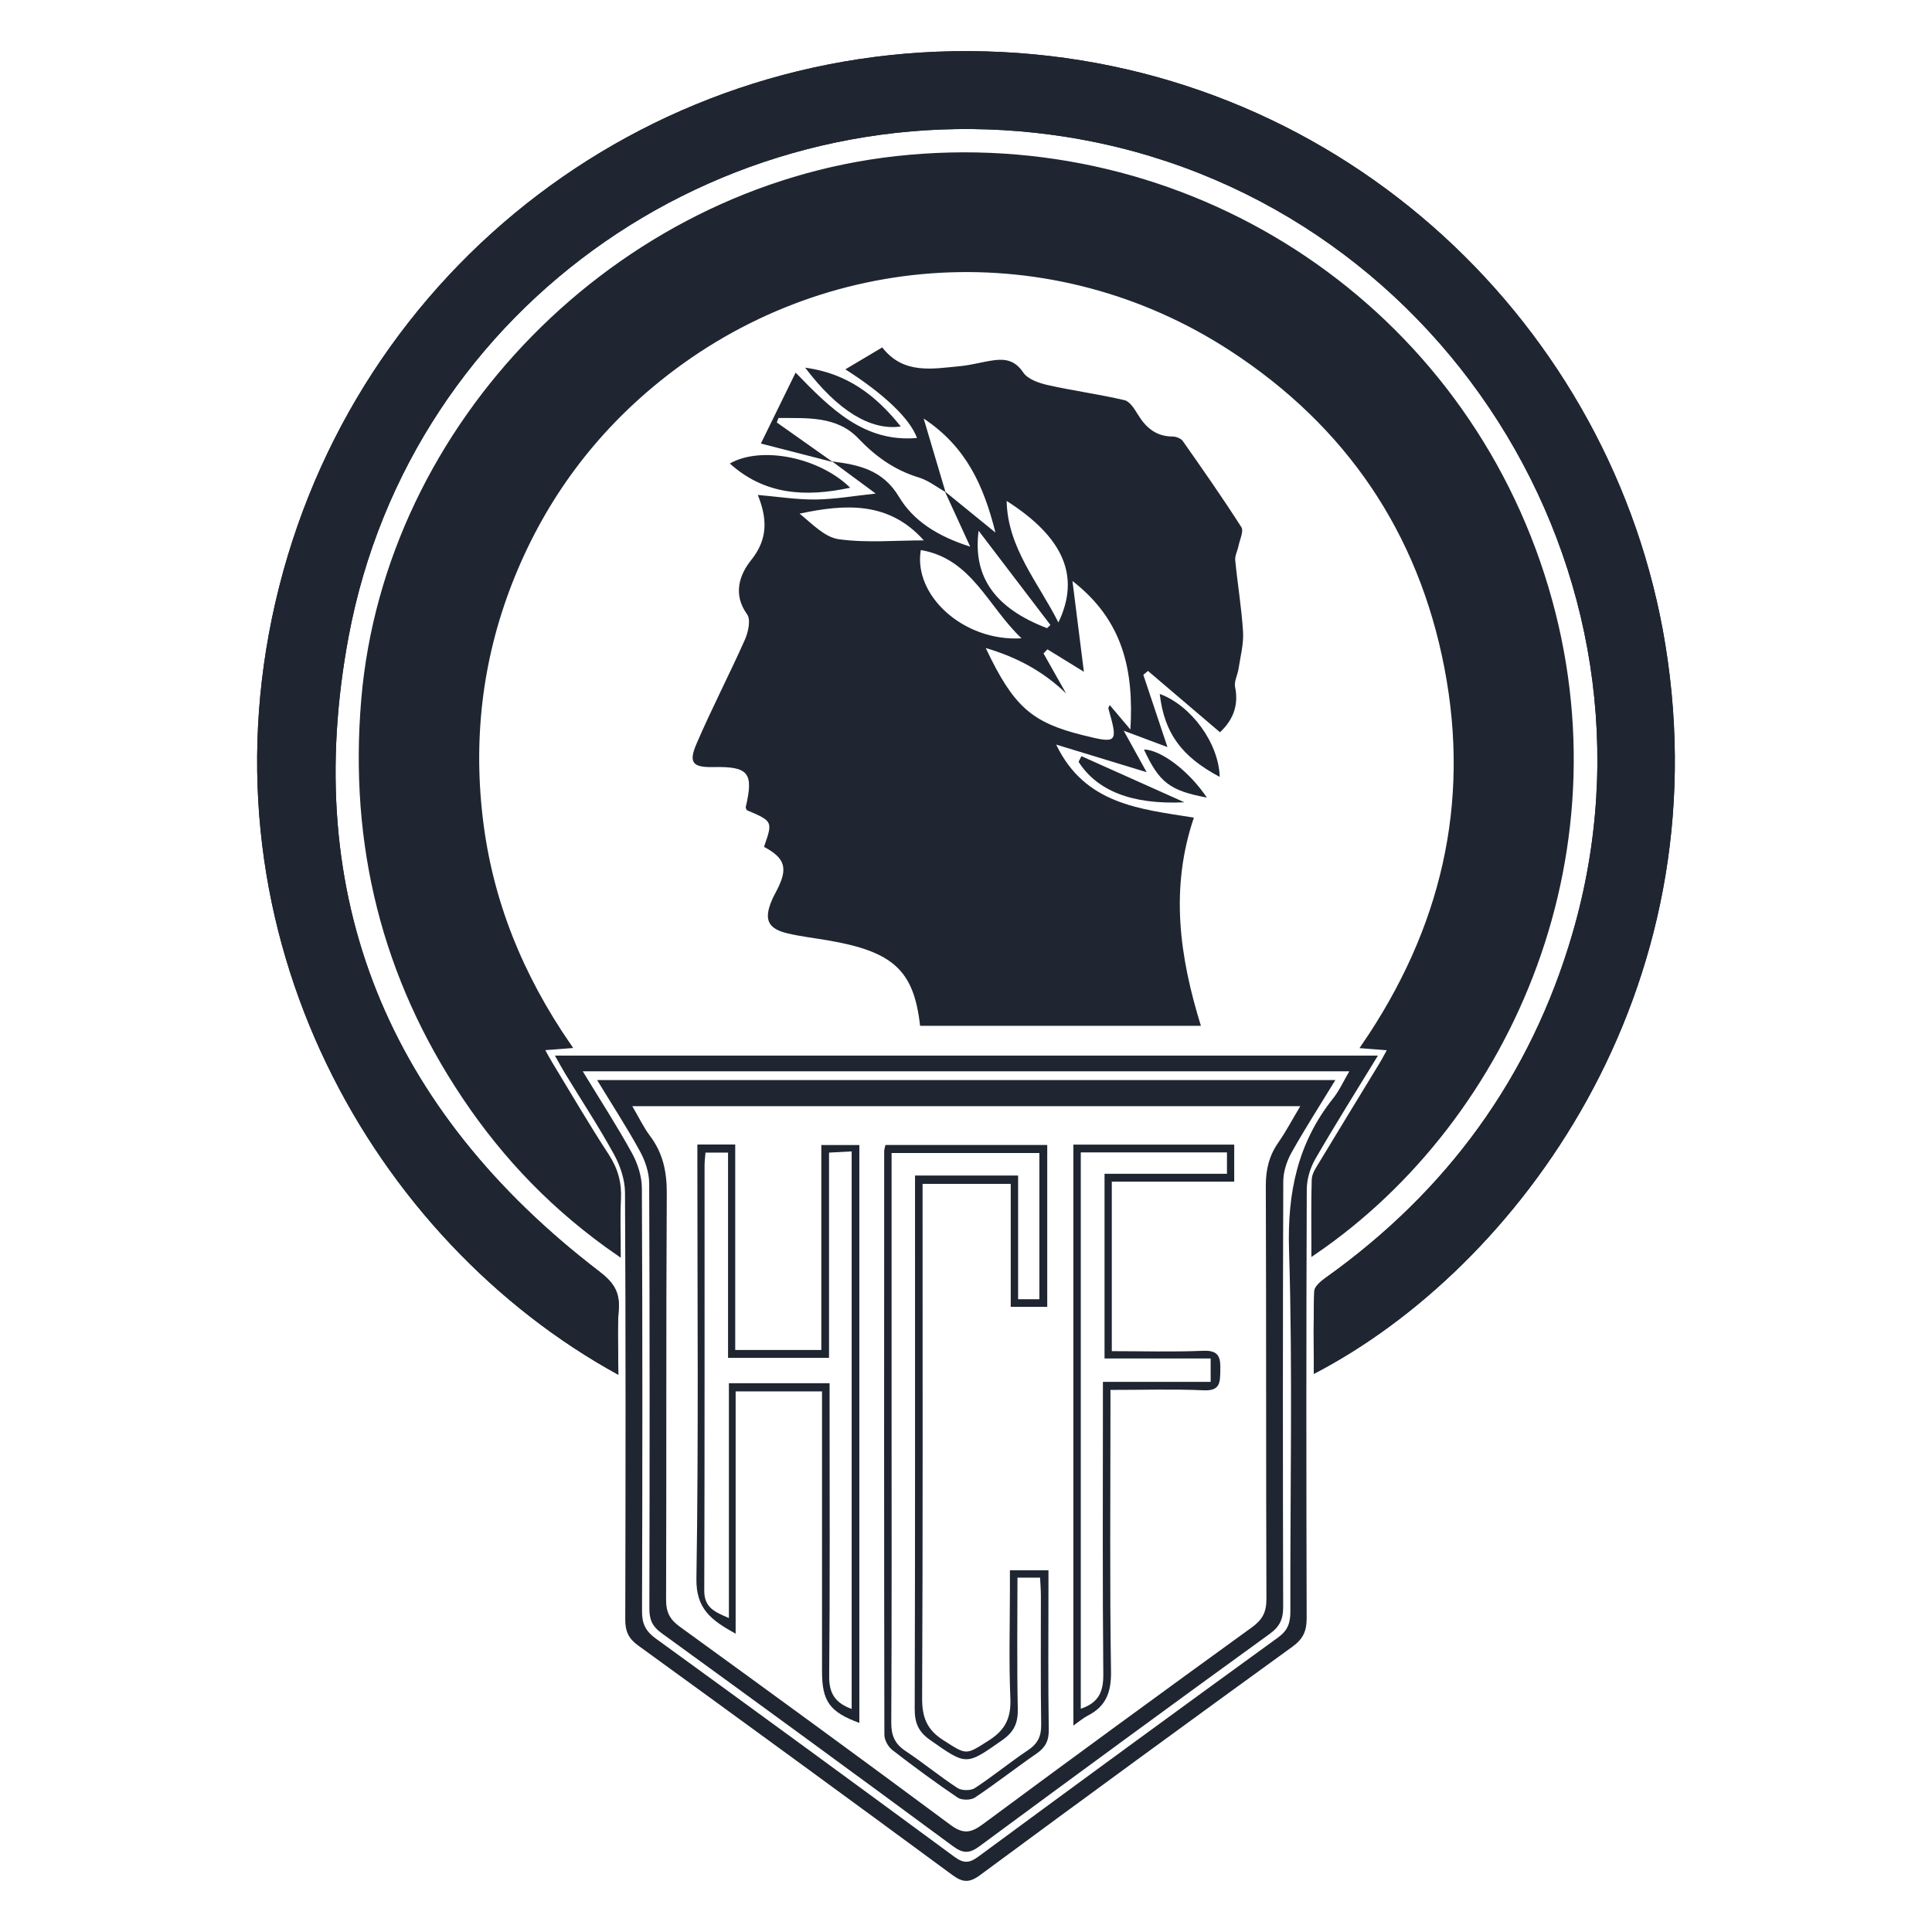 <?xml version="1.0" encoding="utf-8"?>
<!-- Generator: Adobe Illustrator 16.0.3, SVG Export Plug-In . SVG Version: 6.00 Build 0)  -->
<!DOCTYPE svg PUBLIC "-//W3C//DTD SVG 1.0//EN" "http://www.w3.org/TR/2001/REC-SVG-20010904/DTD/svg10.dtd">
<svg version="1.0" id="Capa_1" xmlns="http://www.w3.org/2000/svg" xmlns:xlink="http://www.w3.org/1999/xlink" x="0px" y="0px"
	 width="400px" height="400px" viewBox="0 0 400 400" enable-background="new 0 0 400 400" xml:space="preserve">
<g>
	<path fill-rule="evenodd" clip-rule="evenodd" fill="#1F2631" d="M272.013,259.3c40.888-27.879,65.337-84.142,47.295-140.185
		C300.96,62.124,245.321,26.224,185.59,32.817C127.854,39.189,80.084,87.825,75.287,144.935c-2.508,29.859,4.237,57.306,20.937,82.2
		c8.428,12.566,18.755,23.313,31.802,32.311c0-4.259-0.144-7.705,0.041-11.133c0.179-3.331-0.596-6.179-2.452-9.021
		c-4.088-6.258-7.854-12.728-11.738-19.119c-0.581-0.954-1.094-1.95-1.785-3.189c2.058-0.159,3.559-0.275,5.681-0.438
		c-10.017-14.531-16.326-30.065-18.329-47.256c-2.023-17.354,0.157-34.129,6.762-50.283c6.557-16.036,16.612-29.563,30.082-40.446
		c34.32-27.73,81.828-30.387,118.732-6.33c24.048,15.676,39.127,37.836,44.541,66.061c5.419,28.247-0.774,54.311-17.19,78.279
		c2.197,0.17,3.68,0.285,5.552,0.429c-0.74,1.342-1.261,2.371-1.857,3.354c-4.193,6.9-8.415,13.782-12.587,20.694
		c-0.601,0.995-1.364,2.111-1.398,3.192C271.927,249.068,272.013,253.904,272.013,259.3z"/>
	<path fill-rule="evenodd" clip-rule="evenodd" fill="#1F2631" d="M128.023,284.626c0-4.854-0.243-9.234,0.076-13.571
		c0.264-3.614-1.16-5.621-4.006-7.799c-43.63-33.396-62.016-77.521-51.907-131.495C85.139,62.616,151.29,17.402,220.721,28.345
		c77.034,12.142,126.642,90.108,104.843,164.917c-8.657,29.711-25.933,53.334-51.086,71.279c-0.98,0.7-2.321,1.802-2.359,2.761
		c-0.223,5.634-0.108,11.278-0.108,17.143c42.214-21.898,84.498-79.223,72.767-151.07c-10.702-65.556-66.179-119.118-137.48-122.612
		C135.974,7.27,73.045,55.032,57.013,124.732C41.133,193.774,77.351,256.886,128.023,284.626z"/>
	<path fill-rule="evenodd" clip-rule="evenodd" fill="#1F2631" d="M176.023,100.976c-6.46-6.333-18.463-8.702-24.922-5.009
		C158.347,102.484,166.754,102.967,176.023,100.976z"/>
	<path fill-rule="evenodd" clip-rule="evenodd" fill="#1F2631" d="M252.527,160.848c-0.18-6.987-5.903-14.786-12.415-17.175
		C241.048,151.706,244.538,156.606,252.527,160.848z"/>
	<path fill-rule="evenodd" clip-rule="evenodd" fill="#1F2631" d="M166.697,76.121c6.777,8.94,13.564,13.064,19.797,12.182
		C181.419,81.952,175.496,77.305,166.697,76.121z"/>
	<path fill-rule="evenodd" clip-rule="evenodd" fill="#1F2631" d="M223.898,156.556c-0.196,0.391-0.393,0.782-0.589,1.172
		c3.763,5.88,10.836,8.908,21.913,8.377C238.114,162.922,231.007,159.739,223.898,156.556z"/>
	<path fill-rule="evenodd" clip-rule="evenodd" fill="#1F2631" d="M249.875,165.134c-3.733-5.534-9.485-9.875-13.036-9.965
		C240.005,161.999,242.151,163.681,249.875,165.134z"/>
	<path fill-rule="evenodd" clip-rule="evenodd" fill="none" stroke="#1F2631" stroke-miterlimit="10" d="M272.013,259.3
		c0-5.396-0.086-10.231,0.065-15.06c0.034-1.081,0.798-2.197,1.398-3.192c4.172-6.912,8.394-13.794,12.587-20.694
		c0.597-0.983,1.117-2.013,1.857-3.354c-1.872-0.144-3.354-0.259-5.552-0.429c16.416-23.969,22.609-50.032,17.19-78.279
		c-5.414-28.224-20.493-50.384-44.541-66.061c-36.904-24.057-84.413-21.401-118.732,6.33
		c-13.469,10.884-23.524,24.411-30.082,40.446c-6.605,16.153-8.786,32.928-6.762,50.283c2.002,17.19,8.312,32.725,18.329,47.256
		c-2.122,0.163-3.623,0.279-5.681,0.438c0.691,1.239,1.204,2.235,1.785,3.189c3.884,6.392,7.65,12.861,11.738,19.119
		c1.856,2.842,2.631,5.689,2.452,9.021c-0.184,3.428-0.041,6.874-0.041,11.133c-13.047-8.997-23.374-19.744-31.802-32.311
		c-16.7-24.895-23.445-52.341-20.937-82.2c4.798-57.11,52.567-105.745,110.304-112.118c59.731-6.593,115.37,29.307,133.717,86.298
		C337.35,175.158,312.9,231.421,272.013,259.3z"/>
	<path fill-rule="evenodd" clip-rule="evenodd" fill="#1F2631" d="M128.023,284.626c-50.673-27.74-86.891-90.852-71.01-159.894
		C73.045,55.032,135.974,7.27,207.296,10.763c71.302,3.494,126.778,57.056,137.48,122.612
		c11.731,71.847-30.553,129.171-72.767,151.07c0-5.864-0.114-11.509,0.108-17.143c0.038-0.959,1.379-2.061,2.359-2.761
		c25.153-17.945,42.429-41.568,51.086-71.279c21.799-74.809-27.809-152.774-104.843-164.917
		C151.29,17.402,85.139,62.616,72.187,131.761c-10.109,53.974,8.277,98.099,51.907,131.495c2.846,2.178,4.27,4.185,4.006,7.799
		C127.78,275.392,128.023,279.771,128.023,284.626z"/>
	<path fill-rule="evenodd" clip-rule="evenodd" fill="#1F2631" d="M172.41,95.657c-4.783-1.23-9.566-2.461-14.878-3.827
		c2.202-4.494,4.538-9.267,7.192-14.688c7.165,7.392,14.169,14.507,25.129,13.539c-1.417-3.906-6.616-8.978-14.832-14.212
		c2.598-1.545,5.053-3.006,7.635-4.542c4.383,5.642,10.361,4.427,16.129,3.883c2.348-0.222,4.65-0.907,6.995-1.224
		c2.461-0.332,4.433,0.081,6.071,2.535c0.934,1.397,3.246,2.19,5.086,2.604c5.264,1.184,10.637,1.896,15.888,3.129
		c1.111,0.261,2.064,1.839,2.782,3.003c1.667,2.709,3.765,4.502,7.134,4.518c0.727,0.003,1.745,0.373,2.132,0.922
		c4.139,5.887,8.268,11.787,12.14,17.848c0.529,0.83-0.328,2.568-0.591,3.876c-0.202,1.005-0.771,2.022-0.678,2.986
		c0.479,4.952,1.321,9.876,1.617,14.834c0.149,2.515-0.552,5.086-0.931,7.623c-0.191,1.277-0.958,2.622-0.715,3.779
		c0.851,4.064-0.689,7.099-3.132,9.361c-4.989-4.25-9.95-8.475-14.913-12.701c-0.318,0.272-0.636,0.544-0.954,0.816
		c1.659,4.966,3.317,9.934,4.996,14.958c-2.629-0.984-5.482-2.052-9.059-3.391c1.836,3.322,3.242,5.864,4.744,8.583
		c-6.312-1.924-12.374-3.773-18.726-5.709c5.956,12.405,17.348,13.337,28.511,15.119c-4.978,14.687-2.964,28.838,1.452,43.104
		c-19.595,0-38.881,0-58.137,0c-1.299-11.538-5.581-15.416-19.347-17.736c-2.691-0.455-5.413-0.77-8.065-1.393
		c-4.102-0.965-4.966-2.868-3.31-6.794c0.321-0.766,0.726-1.496,1.105-2.235c2.301-4.488,1.674-6.556-2.7-8.892
		c1.842-5.289,1.842-5.289-3.565-7.598c-0.079-0.22-0.258-0.463-0.214-0.654c1.666-7.084,0.591-8.415-6.708-8.267
		c-4.233,0.086-5.184-0.862-3.505-4.779c3.126-7.293,6.81-14.345,10.036-21.598c0.696-1.565,1.251-4.155,0.458-5.248
		c-3.03-4.175-1.542-8.266,0.832-11.22c3.657-4.552,3.231-8.847,1.386-13.499c4.075,0.351,8.015,0.986,11.947,0.946
		c3.975-0.041,7.945-0.752,12.458-1.227c-3.309-2.442-6.162-4.548-9.018-6.657c5.529,0.697,10.498,1.742,13.85,7.347
		c2.953,4.936,7.937,8.139,14.734,10.297c-2.044-4.453-3.646-7.945-5.247-11.436c3.255,2.648,6.507,5.294,10.472,8.52
		c-2.461-9.829-6.098-17.79-14.86-23.604c1.664,5.606,3.091,10.408,4.518,15.21c-1.824-1.021-3.539-2.399-5.493-2.995
		c-4.996-1.524-8.913-4.28-12.541-8.093c-4.492-4.721-10.708-4.187-16.536-4.238c-0.122,0.307-0.242,0.614-0.363,0.92
		C164.682,90.194,168.546,92.925,172.41,95.657z M224.407,139.086c-2.317-1.429-4.929-3.038-7.541-4.647
		c-0.271,0.283-0.543,0.566-0.814,0.85c1.557,2.759,3.114,5.519,4.671,8.278c-4.742-4.596-10.224-7.513-16.639-9.401
		c5.751,12.121,9.469,15.409,20.211,18.075c7.059,1.751,7.218,1.58,5.185-5.549c-0.041-0.148,0.131-0.358,0.274-0.719
		c1.36,1.608,2.651,3.135,4.285,5.067c0.728-12.257-1.497-22.612-11.997-30.749C222.909,127.181,223.67,133.224,224.407,139.086z
		 M211.496,132.157c-7.008-6.641-10.296-16.485-20.85-18.275C189.037,123.207,199.432,132.875,211.496,132.157z M219.13,128.878
		c4.582-9.546,1.106-17.625-10.714-25.165C208.607,113.446,215.013,120.67,219.13,128.878z M191.263,111.878
		c-7.244-8.12-16.24-7.547-25.719-5.537c2.561,2.067,5.181,4.896,8.136,5.303C179.443,112.439,185.393,111.878,191.263,111.878z
		 M216.782,130.053c0.231-0.221,0.463-0.442,0.694-0.662c-4.831-6.341-9.662-12.681-14.863-19.506
		C201.355,119.532,206.125,125.984,216.782,130.053z"/>
	<path fill-rule="evenodd" clip-rule="evenodd" fill="#1F2631" d="M285.285,218.546c-4.541,7.443-8.892,14.346-12.963,21.408
		c-1.061,1.839-1.762,4.177-1.769,6.289c-0.113,29.591-0.109,59.184-0.021,88.774c0.008,2.643-0.717,4.295-2.922,5.894
		c-21.639,15.678-43.213,31.445-64.71,47.318c-2.262,1.671-3.621,1.519-5.791-0.079c-21.612-15.915-43.297-31.734-65.024-47.495
		c-1.963-1.424-2.637-2.939-2.631-5.313c0.074-29.473,0.105-58.946-0.052-88.418c-0.013-2.655-0.975-5.547-2.269-7.905
		c-3.138-5.72-6.737-11.186-10.136-16.762c-0.659-1.082-1.255-2.2-2.113-3.712C171.77,218.546,228.129,218.546,285.285,218.546z
		 M120.652,221.8c3.638,5.983,7.11,11.338,10.177,16.914c1.189,2.163,2.053,4.827,2.065,7.268
		c0.139,29.229,0.123,58.457,0.031,87.686c-0.009,2.544,0.789,4.079,2.83,5.56c20.663,14.991,41.272,30.056,61.829,45.191
		c1.87,1.375,3.055,1.385,4.928,0.005c20.65-15.212,41.347-30.36,62.114-45.413c2.024-1.467,2.535-3.044,2.53-5.354
		c-0.062-24.951,0.502-49.919-0.273-74.846c-0.369-11.848,1.767-22.174,9.137-31.419c1.257-1.577,2.102-3.483,3.345-5.592
		C226.246,221.8,173.857,221.8,120.652,221.8z"/>
	<path fill-rule="evenodd" clip-rule="evenodd" fill="#1F2631" d="M276.474,223.614c-3.235,5.304-6.324,10.091-9.096,15.054
		c-0.984,1.764-1.682,3.956-1.688,5.955c-0.106,29.351-0.1,58.702-0.023,88.052c0.006,2.492-0.664,4.062-2.771,5.588
		c-20.097,14.562-40.119,29.226-60.082,43.971c-2.089,1.543-3.414,1.556-5.513,0.006c-20.066-14.805-40.202-29.517-60.387-44.159
		c-1.876-1.362-2.473-2.795-2.468-5.023c0.065-29.351,0.083-58.702-0.039-88.052c-0.009-2.22-0.809-4.638-1.888-6.61
		c-2.671-4.883-5.718-9.561-8.894-14.78C174.668,223.614,225.259,223.614,276.474,223.614z M130.91,229.027
		c1.402,2.382,2.356,4.412,3.677,6.165c2.696,3.579,3.489,7.465,3.463,11.941c-0.163,28.036-0.046,56.073-0.144,84.111
		c-0.01,2.549,0.788,4.058,2.83,5.538c18.742,13.591,37.45,27.23,56.037,41.034c2.615,1.941,4.206,1.722,6.684-0.113
		c18.51-13.707,37.108-27.297,55.764-40.805c2.16-1.565,2.988-3.142,2.979-5.825c-0.104-28.512-0.019-57.024-0.126-85.537
		c-0.012-3.36,0.67-6.237,2.584-8.978c1.587-2.271,2.884-4.747,4.548-7.532C222.887,229.027,177.295,229.027,130.91,229.027z"/>
	<path fill-rule="evenodd" clip-rule="evenodd" fill="#1F2631" d="M209.094,325.112c2.751,0,5.082,0,7.979,0
		c0,1.164,0,2.294,0,3.423c0,9.861-0.086,19.725,0.063,29.583c0.036,2.313-0.717,3.696-2.552,4.96
		c-4.301,2.964-8.414,6.203-12.758,9.098c-0.844,0.563-2.716,0.564-3.554-0.002c-4.62-3.124-9.117-6.438-13.527-9.855
		c-0.863-0.666-1.642-2.069-1.643-3.136c-0.076-40.277-0.057-80.556-0.04-120.833c0-0.343,0.131-0.683,0.255-1.293
		c11.069,0,22.157,0,33.502,0c0,11.129,0,22.209,0,33.511c-2.469,0-4.784,0-7.558,0c0-8.426,0-16.789,0-25.455
		c-6.187,0-11.927,0-18.252,0c0,1.403,0,2.772,0,4.142c0,34.102,0.07,68.201-0.093,102.3c-0.019,3.968,0.956,6.545,4.385,8.731
		c4.91,3.135,4.591,3.131,9.479,0.019c3.429-2.183,4.578-4.736,4.406-8.727c-0.322-7.471-0.093-14.966-0.093-22.451
		C209.094,327.852,209.094,326.576,209.094,325.112z M210.79,243.384c0,8.816,0,17.207,0,25.606c1.684,0,3.024,0,4.401,0
		c0-10.297,0-20.303,0-30.266c-10.337,0-20.353,0-30.599,0c0,1.635,0,2.932,0,4.23c0,16.042,0,32.083,0,48.125
		c0,21.863,0.05,43.728-0.065,65.591c-0.014,2.688,0.76,4.402,2.983,5.879c3.659,2.426,7.058,5.247,10.733,7.641
		c0.869,0.565,2.729,0.581,3.587,0.019c3.771-2.469,7.265-5.356,11.016-7.859c2.011-1.345,2.752-2.878,2.717-5.291
		c-0.133-8.908-0.047-17.822-0.061-26.734c-0.002-1.163-0.102-2.325-0.165-3.693c-1.602,0-2.95,0-4.683,0
		c0,9.161-0.123,18.166,0.068,27.164c0.063,2.917-0.752,4.751-3.194,6.465c-7.541,5.294-7.385,5.295-14.956-0.014
		c-2.438-1.709-3.203-3.539-3.193-6.458c0.104-35.408,0.067-70.819,0.067-106.229c0-1.368,0-2.735,0-4.175
		C196.746,243.384,203.472,243.384,210.79,243.384z"/>
	<path fill-rule="evenodd" clip-rule="evenodd" fill="#1F2631" d="M144.385,236.964c2.738,0,5.056,0,7.835,0
		c0,14.188,0,28.244,0,42.536c6.105,0,11.758,0,17.824,0c0-14.029,0-28.097,0-42.438c2.813,0,5.218,0,7.879,0
		c0,39.942,0,79.796-0.002,119.648c-6.123-2.241-7.728-4.451-7.728-10.639c0-17.937,0-35.873,0-53.81c0-1.294,0-2.586,0-4.184
		c-5.951,0-11.677,0-17.887,0c0,16.583,0,33.109,0,50.166c-4.988-2.777-8.221-5.082-8.12-11.42
		c0.454-28.501,0.197-57.012,0.197-85.52C144.385,239.912,144.385,238.521,144.385,236.964z M176.329,353.82
		c0-38.581,0-76.885,0-115.436c-1.652,0.09-3.001,0.162-4.687,0.252c0,14.373,0,28.342,0,42.496c-7.069,0-13.776,0-20.907,0
		c0-14.273,0-28.333,0-42.495c-1.789,0-3.15,0-4.671,0c-0.078,1.026-0.19,1.833-0.192,2.639
		c-0.008,29.348,0.035,58.693-0.061,88.041c-0.013,3.564,2.211,4.426,5.099,5.685c0-16.438,0-32.439,0-48.628
		c6.991,0,13.706,0,20.847,0c0,1.604,0,3.001,0,4.396c0,18.772,0.096,37.546-0.083,56.316
		C171.637,350.655,172.982,352.589,176.329,353.82z"/>
	<path fill-rule="evenodd" clip-rule="evenodd" fill="#1F2631" d="M222.23,236.985c11.163,0,22.139,0,33.301,0
		c0,2.527,0,4.856,0,7.651c-8.373,0-16.724,0-25.345,0c0,11.88,0,23.296,0,35.107c6.384,0,12.653,0.188,18.902-0.077
		c3.317-0.14,3.627,1.374,3.566,4.029c-0.055,2.485,0.034,4.306-3.453,4.151c-6.261-0.276-12.54-0.078-19.294-0.078
		c0,1.696,0,3.077,0,4.458c0,17.932-0.162,35.866,0.116,53.793c0.066,4.311-1.009,7.245-4.813,9.186
		c-0.917,0.468-1.716,1.168-2.981,2.05C222.23,316.925,222.23,277.045,222.23,236.985z M223.764,238.595
		c0,38.558,0,76.815,0,115.178c3.688-1.222,4.697-3.515,4.663-7.104c-0.174-18.644-0.081-37.289-0.081-55.933
		c0-1.391,0.001-2.778,0.001-4.639c7.734,0,15.031,0,22.307,0c0-1.813,0-3.146,0-4.837c-7.507,0-14.705,0-21.972,0
		c0-12.85,0-25.333,0-38.239c8.688,0,17.051,0,25.348,0c0-1.694,0-2.957,0-4.426C243.896,238.595,233.966,238.595,223.764,238.595z"
		/>
</g>
</svg>
